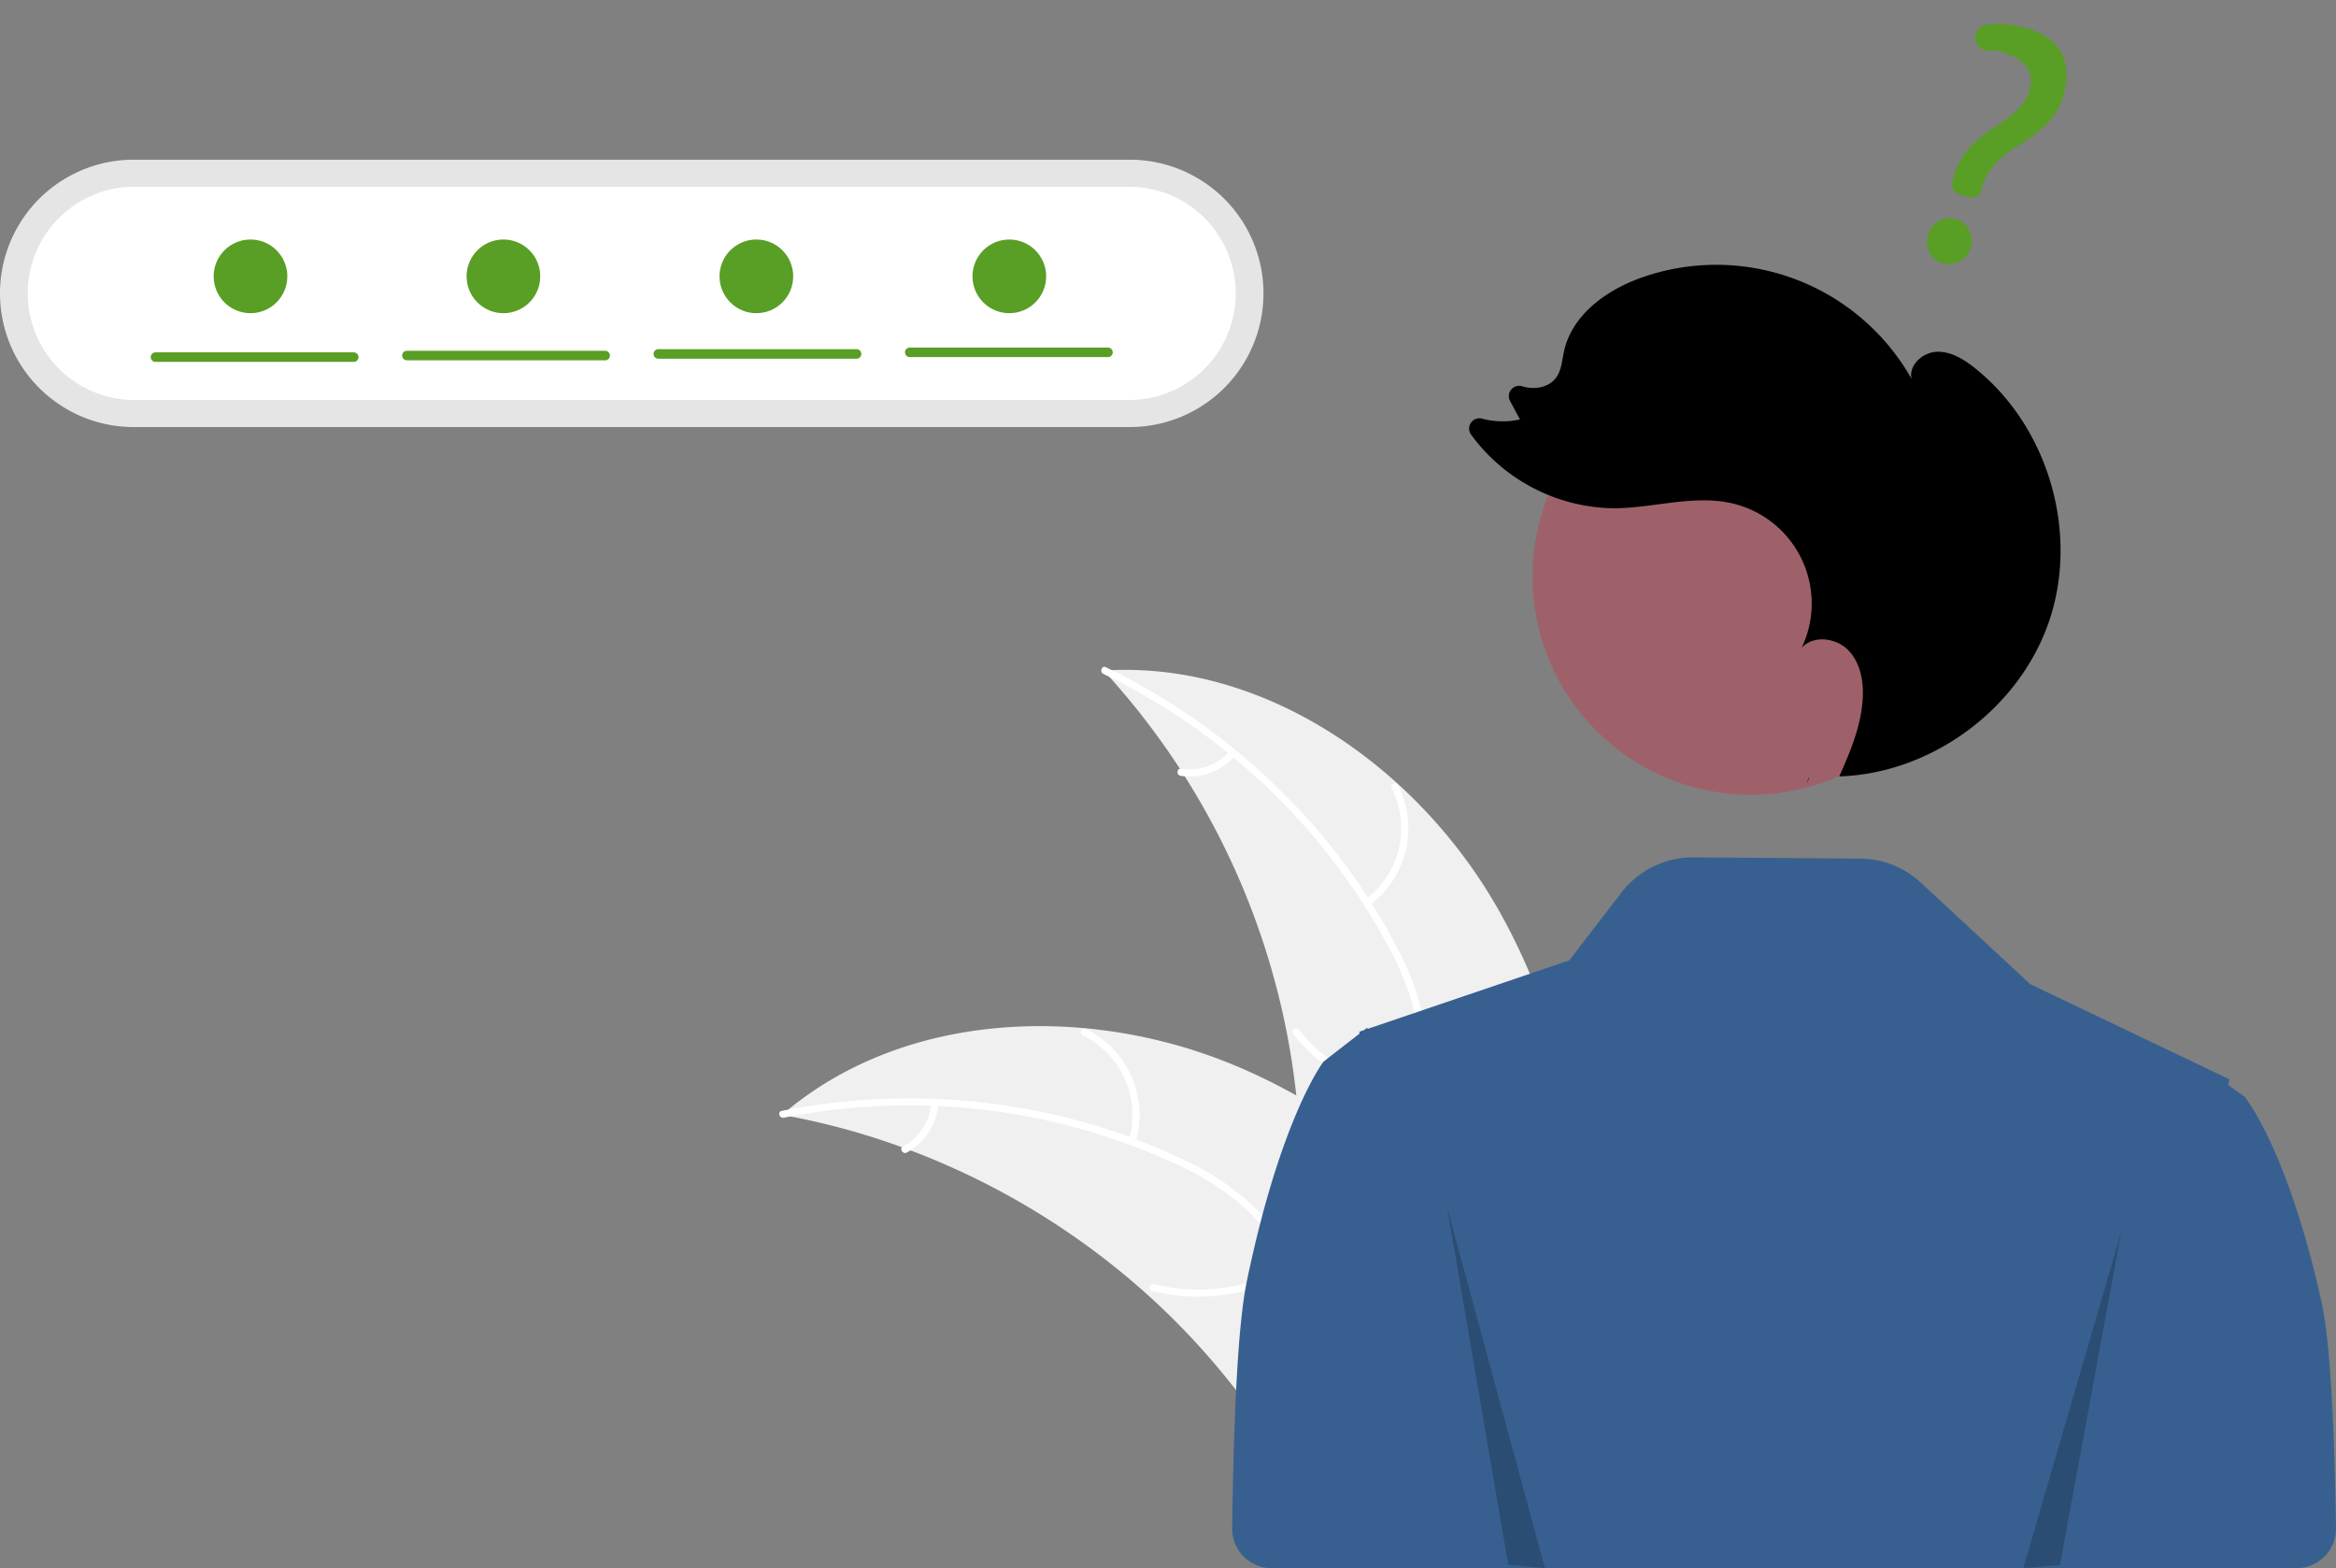 <svg xmlns="http://www.w3.org/2000/svg" width="481.713" height="323.354" viewBox="0 0 481.713 323.354">
  <rect x="0" y="0" width="481.713" height="323.354" fill="#808080" stroke="none"/>
  <g id="Group_777" data-name="Group 777" transform="translate(-0.001 3.223)">
    <path id="Path_14607" data-name="Path 14607" d="M508.241,448.8c-16.508-29.04-48-51.338-81.333-49.19a153.906,153.906,0,0,1,40.478,97.607c.547,14-.3,29.626,8.993,40.108,5.783,6.522,14.623,9.681,23.315,10.344s17.382-.908,25.958-2.472l2.08.639C528.524,512.441,524.749,477.84,508.241,448.8Z" transform="translate(-199.318 -264.561)" fill="#f0f0f0"/>
    <path id="Path_14608" data-name="Path 14608" d="M427.322,399.7A131.549,131.549,0,0,1,485.9,455.556a56.649,56.649,0,0,1,6.2,16.631,32.491,32.491,0,0,1-1.69,17.016c-1.831,5.092-4.294,10.088-4.855,15.536a19.894,19.894,0,0,0,5.325,15.374c4.654,5.214,10.9,8.445,17.125,11.393,6.908,3.272,14.135,6.562,19.027,12.67.593.74,1.706-.223,1.115-.962-8.512-10.626-23.084-12.624-33.188-21.183-4.715-3.994-8.255-9.433-8.031-15.807.2-5.573,2.73-10.728,4.629-15.867a34.67,34.67,0,0,0,2.273-16.577,52.37,52.37,0,0,0-5.538-16.808,127.627,127.627,0,0,0-23.469-32.254A133.883,133.883,0,0,0,427.8,398.306C426.948,397.9,426.476,399.292,427.322,399.7Z" transform="translate(-199.782 -263.951)" fill="#fff"/>
    <path id="Path_14609" data-name="Path 14609" d="M503.367,470.865a19.736,19.736,0,0,0,5.956-24.853c-.431-.844-1.762-.213-1.33.631a18.276,18.276,0,0,1-5.587,23.107C501.638,470.306,502.6,471.418,503.367,470.865Z" transform="translate(-221.033 -287.339)" fill="#fff"/>
    <path id="Path_14610" data-name="Path 14610" d="M523.305,559.377a38.04,38.04,0,0,1-24.085-13.728c-.6-.738-1.709.225-1.115.962A39.568,39.568,0,0,0,523.2,560.845c.94.135,1.042-1.335.108-1.468Z" transform="translate(-231.414 -336.585)" fill="#fff"/>
    <path id="Path_14611" data-name="Path 14611" d="M583.264,432.512a11.172,11.172,0,0,1-9.985,3.56c-.937-.146-1.039,1.323-.108,1.468a12.519,12.519,0,0,0,11.055-3.914.761.761,0,0,0,.076-1.038A.74.74,0,0,0,583.264,432.512Z" transform="translate(-329.7 -280.785)" fill="#fff"/>
    <path id="Path_14612" data-name="Path 14612" d="M424.369,562.82c.583.108,1.166.216,1.754.335a147.118,147.118,0,0,1,23,6.359c.582.2,1.169.417,1.743.636a155.1,155.1,0,0,1,48.782,29.686,150.634,150.634,0,0,1,15.8,16.557c6.683,8.165,13.279,17.549,22.011,22.872a25.86,25.86,0,0,0,2.812,1.524l50.306-20.866c.091-.1.186-.2.277-.3l2.047-.741c-.228-.322-.472-.652-.7-.974-.132-.187-.274-.37-.406-.558-.091-.124-.183-.247-.259-.364-.03-.041-.061-.082-.087-.112-.075-.117-.158-.217-.228-.322q-2.036-2.767-4.117-5.516c0-.012,0-.012-.021-.018-10.61-13.934-22.476-27.106-35.964-38.057-.406-.329-.816-.67-1.245-.99a143.723,143.723,0,0,0-19.428-13.142,127.058,127.058,0,0,0-11.525-5.7,105.666,105.666,0,0,0-32.012-8.164c-21.994-2.042-44.4,2.972-61.265,16.789C425.216,562.105,424.8,562.454,424.369,562.82Z" transform="translate(-263.106 -336.16)" fill="#f0f0f0"/>
    <path id="Path_14613" data-name="Path 14613" d="M426.714,577.932a131.55,131.55,0,0,1,80.4,9.333,56.648,56.648,0,0,1,14.964,9.546,32.491,32.491,0,0,1,8.9,14.6c1.6,5.168,2.646,10.64,5.477,15.328a19.894,19.894,0,0,0,13.508,9.069c6.855,1.361,13.79.178,20.533-1.214,7.486-1.546,15.237-3.271,22.82-1.34.919.234,1.228-1.206.311-1.439-13.194-3.359-26.031,3.819-39.253,3.068-6.169-.35-12.27-2.562-15.929-7.786-3.2-4.568-4.279-10.209-5.857-15.456a34.671,34.671,0,0,0-8.166-14.6,52.37,52.37,0,0,0-14.542-10.086,127.621,127.621,0,0,0-38.158-11.622,133.882,133.882,0,0,0-45.458,1.2c-.927.185-.463,1.583.458,1.4Z" transform="translate(-265.073 -350.681)" fill="#fff"/>
    <path id="Path_14614" data-name="Path 14614" d="M622.843,569.094a19.736,19.736,0,0,0-10.208-23.43c-.852-.414-1.535.891-.682,1.305a18.276,18.276,0,0,1,9.451,21.814c-.278.906,1.162,1.211,1.439.311Z" transform="translate(-388.686 -336.683)" fill="#fff"/>
    <path id="Path_14615" data-name="Path 14615" d="M577.57,642.457a38.04,38.04,0,0,1-27.5,3.54c-.92-.231-1.229,1.209-.311,1.439a39.568,39.568,0,0,0,28.6-3.741C579.2,643.236,578.4,642,577.57,642.457Z" transform="translate(-312.141 -384.45)" fill="#fff"/>
    <path id="Path_14616" data-name="Path 14616" d="M699.713,575.51a11.172,11.172,0,0,1-5.829,8.854c-.837.448-.033,1.682.8,1.237a12.519,12.519,0,0,0,6.471-9.781.761.761,0,0,0-.564-.875.74.74,0,0,0-.875.564Z" transform="translate(-507.672 -351.168)" fill="#fff"/>
    <path id="Path_14617" data-name="Path 14617" d="M127.384,563.325c7.045-34.064,15.852-45.422,15.852-45.422l3.364-2.609,4.046-3.143-.02-.4.96-.326.225-.175.369-.284.059.064.125.13,18.308-6.223,23.227-7.889,10.755-13.98a18.6,18.6,0,0,1,14.882-7.259l34.349.254a18.6,18.6,0,0,1,12.513,4.963l22.577,20.942,35.18,16.8.059-.059.369.264,5.436,2.6-.224,1.168,3.364,2.428s8.806,10.568,15.852,42.264c1.792,8.065,2.674,25.366,2.993,46.685a8.138,8.138,0,0,1-8.134,8.258H132.517a8.139,8.139,0,0,1-8.134-8.25C124.694,590.925,125.576,572.072,127.384,563.325Z" transform="translate(129.707 -302.241)" fill="#376090"/>
    <path id="Path_14618" data-name="Path 14618" d="M794.1,191.732a27.564,27.564,0,0,1,0,55.128H588.682a27.564,27.564,0,0,1,0-55.128Z" transform="translate(-561.117 -162.024)" fill="#e5e5e5"/>
    <path id="Path_14619" data-name="Path 14619" d="M799.538,202.747a21.986,21.986,0,0,1,0,43.971H594.119a21.986,21.986,0,0,1,0-43.971Z" transform="translate(-566.554 -167.462)" fill="#fff"/>
    <ellipse id="ab6171fa-7d69-4734-b81c-8dff60f9761b" cx="45.001" cy="45.001" rx="45.001" ry="45.001" transform="translate(316.024 70.659)" fill="#9e616a"/>
    <path id="Path_14620" data-name="Path 14620" d="M338.837,444.731q.288-.635.575-1.274c-.074,0-.147.013-.22.015Z" transform="translate(33.701 -286.274)" fill="#2f2e41"/>
    <path id="Path_14621" data-name="Path 14621" d="M340.871,255.849c-2.276-1.816-4.936-3.486-7.846-3.392s-5.861,2.722-5.258,5.57a46.244,46.244,0,0,0-55.652-20.868c-7.232,2.552-14.325,7.656-15.986,15.144-.426,1.922-.518,4.029-1.718,5.59-1.513,1.968-4.408,2.413-6.792,1.721l-.071-.021a2.126,2.126,0,0,0-2.569,3l2.046,3.817a16.4,16.4,0,0,1-7.813-.166,2.124,2.124,0,0,0-2.256,3.306,37.029,37.029,0,0,0,29.525,15.176c8.176-.05,16.437-2.868,24.395-.988a21.19,21.19,0,0,1,14.252,29.746c2.445-2.674,7.17-2.041,9.671.581s3.148,6.535,2.9,10.149c-.385,5.528-2.551,10.737-4.834,15.806,19.143-.6,37.249-14.031,43.343-32.193C362.324,289.59,355.91,267.846,340.871,255.849Z" transform="translate(66.406 -183.144)"/>
    <path id="Path_14622" data-name="Path 14622" d="M107.659,495.253,95.037,563.925l-7.573.659Z" transform="translate(329.762 -244.453)" opacity="0.2"/>
    <path id="Path_14623" data-name="Path 14623" d="M322.128,485.026l12.622,73.8,7.573.709Z" transform="translate(-23.738 -239.405)" opacity="0.2"/>
    <path id="Path_14624" data-name="Path 14624" d="M267.9,182.663a4.486,4.486,0,0,1-6-2.633,4.556,4.556,0,0,1,2.388-6.216,4.785,4.785,0,0,1,3.616,8.849Zm-4.636-13.917-1.924.8a2.076,2.076,0,0,1-2.636-.967l-.1-.186c-2.07-3.734-2.307-8.272-.7-13.481,1.488-4.673,2.106-7.959.863-10.936-1.437-3.442-4.506-4.521-8.42-2.959-1.518.634-2,.624-3.2,1.809a2.743,2.743,0,0,1-1.986.807,2.651,2.651,0,0,1-1.9-.832,2.708,2.708,0,0,1-.019-3.7,21.033,21.033,0,0,1,7.113-4.884c8.409-3.512,12.643,1.673,14.58,6.312,1.895,4.538.829,8.748-.884,14.2-1.435,4.531-1.352,7.889.279,11.227a2.067,2.067,0,0,1-1.076,2.78Z" transform="translate(312.766 -261.06) rotate(40)" fill="#599e25"/>
    <path id="Path_14625" data-name="Path 14625" d="M623.482,270.2h40.871a.984.984,0,0,0,0-1.969H623.482a.984.984,0,1,0,0,1.969Z" transform="translate(-435.873 -199.786)" fill="#599e25"/>
    <path id="Path_14626" data-name="Path 14626" d="M725.864,270.851h40.871a.984.984,0,1,0,0-1.969H725.864a.984.984,0,1,0,0,1.969Z" transform="translate(-590.102 -200.105)" fill="#599e25"/>
    <path id="Path_14627" data-name="Path 14627" d="M828.246,271.5h40.871a.984.984,0,0,0,0-1.969H828.246a.984.984,0,1,0,0,1.969Z" transform="translate(-744.33 -200.425)" fill="#599e25"/>
    <path id="Path_14628" data-name="Path 14628" d="M930.627,272.147H971.5a.984.984,0,1,0,0-1.969H930.627a.984.984,0,1,0,0,1.969Z" transform="translate(-898.559 -200.745)" fill="#599e25"/>
    <ellipse id="Ellipse_261" data-name="Ellipse 261" cx="7.596" cy="7.596" rx="7.596" ry="7.596" transform="translate(200.538 46.165)" fill="#599e25"/>
    <ellipse id="Ellipse_262" data-name="Ellipse 262" cx="7.596" cy="7.596" rx="7.596" ry="7.596" transform="translate(148.378 46.165)" fill="#599e25"/>
    <ellipse id="Ellipse_263" data-name="Ellipse 263" cx="7.596" cy="7.596" rx="7.596" ry="7.596" transform="translate(96.218 46.165)" fill="#599e25"/>
    <ellipse id="Ellipse_264" data-name="Ellipse 264" cx="7.596" cy="7.596" rx="7.596" ry="7.596" transform="translate(44.058 46.165)" fill="#599e25"/>
  </g>
</svg>
